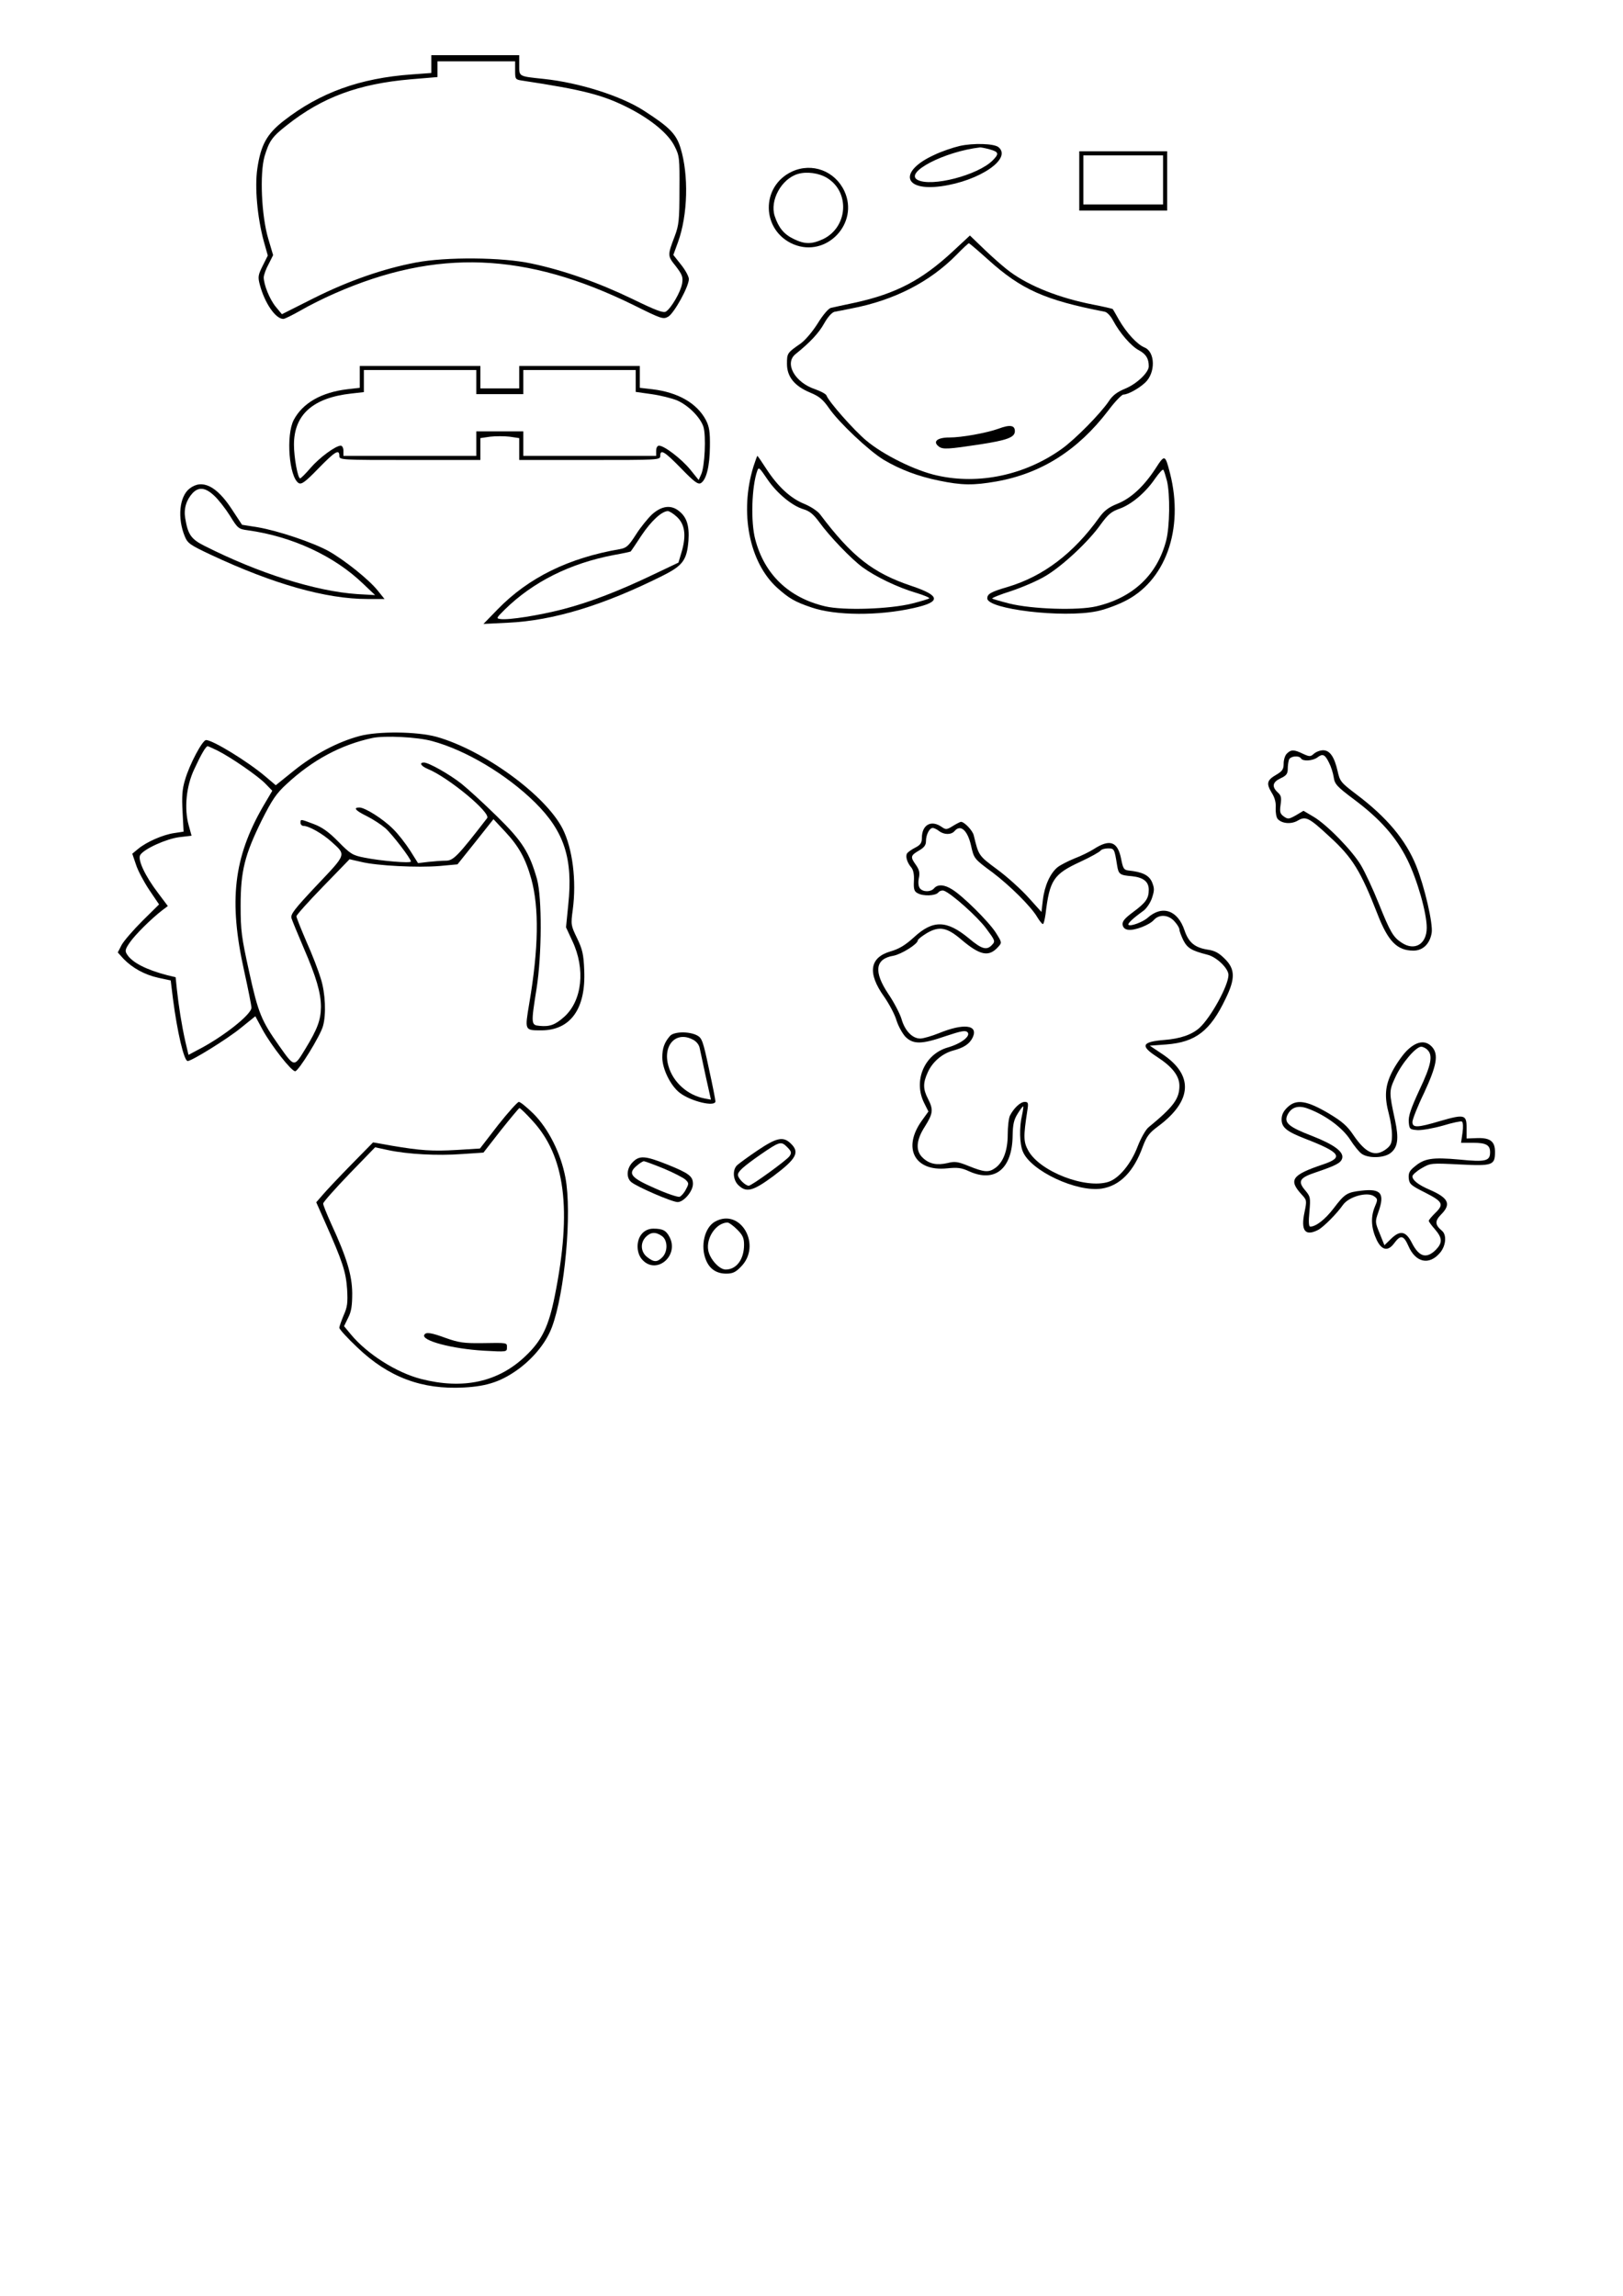 <?xml version="1.0" encoding="UTF-8" standalone="yes"?>
<svg version="1.0" xmlns="http://www.w3.org/2000/svg" width="210mm" height="297mm" viewBox="0 0 794 1123" preserveAspectRatio="xMidYMid meet">
  <g transform="translate(0,1123) scale(0.1,-0.1)" fill="#000000" stroke="none">
    <path d="M2110 10916 l0 -43 -95 -7 c-254 -18 -450 -89 -626 -226 -84 -65
-113 -119 -130 -233 -14 -92 0 -241 31 -356 l20 -71 -25 -50 c-23 -46 -24 -55
-14 -93 24 -90 77 -167 115 -167 7 0 45 19 84 41 39 23 115 61 168 84 498 219
934 202 1461 -57 137 -68 145 -71 170 -57 29 17 101 147 101 184 0 12 -17 44
-38 70 l-38 48 23 63 c48 133 53 328 12 461 -21 68 -55 102 -178 181 -112 73
-319 138 -491 156 -124 13 -120 11 -120 67 l0 49 -215 0 -215 0 0 -44z m410
-31 c0 -42 1 -44 33 -49 304 -46 400 -71 528 -137 109 -57 189 -124 219 -184
24 -47 25 -58 24 -215 0 -146 -3 -172 -23 -225 -36 -95 -36 -96 5 -147 32 -42
36 -53 31 -85 -7 -41 -53 -120 -79 -137 -13 -8 -48 5 -165 62 -166 80 -336
140 -493 173 -143 31 -417 33 -565 5 -159 -30 -329 -89 -499 -174 l-157 -79
-29 35 c-31 37 -60 110 -60 146 1 12 11 41 24 64 l22 44 -24 81 c-33 112 -42
316 -18 402 23 76 37 96 110 153 173 137 351 202 604 224 l132 11 0 39 0 38
190 0 190 0 0 -45z"/>
    <path d="M4695 10516 c-34 -8 -90 -27 -125 -44 -175 -80 -151 -179 35 -153
187 26 347 135 280 191 -22 18 -122 21 -190 6z m148 -17 c43 -12 46 -21 13
-54 -72 -72 -299 -131 -367 -95 -67 36 132 139 306 159 6 0 27 -4 48 -10z"/>
    <path d="M5280 10345 l0 -145 215 0 215 0 0 145 0 145 -215 0 -215 0 0 -145z
m410 5 l0 -120 -195 0 -195 0 0 120 0 120 195 0 195 0 0 -120z"/>
    <path d="M3875 10391 c-155 -72 -151 -289 7 -356 161 -67 322 102 249 260 -46
99 -158 141 -256 96z m172 -32 c112 -69 101 -239 -19 -298 -56 -26 -90 -27
-145 0 -48 23 -74 55 -93 112 -25 77 33 182 113 206 43 13 104 5 144 -20z"/>
    <path d="M4660 9999 c-150 -139 -276 -205 -475 -249 -55 -12 -109 -23 -120
-26 -11 -2 -39 -34 -64 -75 -26 -41 -61 -83 -85 -100 -65 -45 -66 -47 -66 -99
0 -63 37 -109 115 -141 43 -18 61 -33 91 -76 48 -70 196 -209 267 -252 81 -48
168 -81 271 -102 111 -23 167 -24 281 -4 219 39 398 152 547 347 32 43 66 78
74 78 22 0 75 29 106 58 52 48 50 150 -2 172 -37 15 -89 72 -126 136 -15 27
-29 51 -30 52 -1 2 -45 12 -96 22 -164 32 -309 89 -406 160 -24 17 -78 64
-120 104 l-77 74 -85 -79z m174 -39 c163 -147 278 -198 571 -255 11 -2 29 -21
40 -42 33 -62 89 -127 128 -147 34 -19 47 -40 47 -78 0 -30 -59 -86 -115 -109
-39 -16 -62 -33 -80 -61 -41 -61 -164 -186 -231 -234 -179 -128 -405 -176
-609 -130 -106 23 -264 101 -347 171 -60 50 -183 189 -195 221 -3 7 -27 20
-55 30 -100 33 -152 127 -96 172 70 56 114 103 140 150 18 32 38 54 51 57 12
2 49 9 82 16 209 40 383 129 515 263 30 31 57 56 60 56 3 0 45 -36 94 -80z"/>
    <path d="M4885 9133 c-59 -21 -179 -43 -241 -43 -60 0 -83 -21 -50 -45 19 -14
47 -12 199 11 136 21 172 35 172 65 0 29 -24 33 -80 12z"/>
    <path d="M1760 9386 l0 -53 -61 -7 c-126 -15 -218 -67 -262 -150 -39 -74 -23
-280 24 -309 14 -8 32 5 96 71 82 84 103 97 103 62 0 -20 7 -20 345 -20 l345
0 0 54 0 53 48 7 c26 3 69 3 95 0 l47 -7 0 -53 0 -54 345 0 c338 0 345 0 345
20 0 35 21 22 103 -62 64 -66 82 -79 96 -71 27 17 43 83 44 178 1 73 -3 98
-20 131 -44 82 -136 135 -262 150 l-61 7 0 53 0 54 -295 0 -295 0 0 -55 0 -55
-95 0 -95 0 0 55 0 55 -295 0 -295 0 0 -54z m570 -25 l0 -59 115 0 115 0 0 59
0 59 275 0 275 0 0 -53 0 -54 78 -11 c43 -6 98 -20 123 -30 56 -24 114 -82
130 -129 14 -43 7 -197 -11 -234 l-12 -27 -42 52 c-42 51 -126 116 -152 116
-8 0 -14 -10 -14 -25 l0 -25 -325 0 -325 0 0 60 0 60 -115 0 -115 0 0 -60 0
-60 -325 0 -325 0 0 25 c0 14 -6 25 -13 25 -25 0 -104 -58 -148 -109 -24 -28
-47 -51 -51 -51 -11 0 -30 101 -30 165 0 146 92 229 280 250 l62 7 0 54 0 54
275 0 275 0 0 -59z"/>
    <path d="M3686 8948 c-69 -224 -21 -470 117 -594 57 -51 86 -68 166 -95 118
-41 330 -42 502 -3 134 30 131 60 -12 108 -188 63 -291 143 -447 350 -13 17
-47 39 -79 52 -66 27 -128 84 -185 172 -22 34 -41 62 -43 62 -1 0 -10 -24 -19
-52z m70 -65 c46 -67 120 -128 175 -144 30 -9 49 -25 77 -63 49 -68 156 -180
212 -221 63 -46 171 -98 259 -124 40 -12 71 -25 67 -28 -3 -3 -40 -14 -83 -25
-112 -28 -336 -35 -426 -14 -178 42 -297 156 -342 327 -23 85 -18 259 10 337
7 18 9 17 51 -45z"/>
    <path d="M5653 8938 c-57 -87 -119 -145 -186 -172 -43 -17 -65 -34 -89 -67
-126 -176 -274 -288 -448 -340 -82 -24 -100 -34 -100 -56 0 -53 370 -97 535
-63 33 6 92 27 131 46 205 97 298 354 228 629 -24 93 -26 93 -71 23z m56 -60
c16 -67 14 -223 -4 -293 -44 -167 -162 -279 -342 -321 -90 -21 -314 -14 -426
14 -43 11 -80 22 -83 24 -3 3 39 20 93 37 54 18 129 50 167 73 82 48 212 169
271 253 36 49 52 63 93 77 58 21 126 78 173 147 19 27 37 47 40 43 4 -4 11
-28 18 -54z"/>
    <path d="M927 8840 c-50 -39 -60 -145 -23 -234 14 -34 26 -42 128 -90 305
-143 563 -216 765 -216 l84 0 -33 41 c-43 54 -162 149 -240 193 -78 43 -248
100 -348 117 l-76 12 -50 76 c-75 115 -146 149 -207 101z m120 -34 c21 -19 56
-64 78 -99 38 -62 42 -65 88 -71 216 -30 422 -125 564 -262 l58 -55 -88 5
c-203 14 -480 101 -747 236 -66 33 -81 56 -94 135 -8 46 5 89 36 123 30 31 62
28 105 -12z"/>
    <path d="M3190 8714 c-21 -20 -57 -64 -79 -99 -36 -56 -46 -65 -78 -71 -251
-43 -447 -139 -598 -294 l-70 -72 120 6 c221 10 467 85 755 229 100 50 120 76
128 172 5 73 -8 115 -46 145 -39 32 -85 26 -132 -16z m120 -11 c40 -36 48 -89
26 -168 l-17 -57 -122 -58 c-169 -81 -312 -136 -443 -170 -116 -30 -266 -54
-306 -48 -22 3 -20 5 22 47 138 135 318 225 532 266 45 8 83 16 84 18 1 1 25
36 53 79 47 70 98 117 128 118 7 0 27 -12 43 -27z"/>
    <path d="M1760 7630 c-109 -29 -225 -91 -324 -171 l-87 -70 -52 44 c-85 72
-256 177 -289 177 -18 0 -82 -121 -103 -195 -14 -45 -16 -82 -12 -156 l5 -97
-46 -7 c-55 -8 -135 -43 -176 -77 l-29 -24 18 -53 c9 -29 39 -85 65 -124 l48
-71 -82 -81 c-44 -44 -90 -97 -101 -117 l-19 -37 29 -32 c43 -44 102 -77 170
-92 l60 -13 11 -90 c21 -162 54 -304 72 -304 20 0 194 108 259 161 l72 58 36
-67 c44 -79 140 -202 159 -202 16 0 123 173 136 221 16 56 12 162 -11 233 -11
37 -42 118 -70 180 -27 63 -49 118 -49 124 0 6 58 71 130 145 l130 134 57 -13
c77 -19 277 -29 384 -20 l87 8 88 110 88 111 58 -62 c66 -71 99 -130 127 -230
39 -142 36 -340 -10 -610 -22 -132 -23 -131 59 -131 143 0 219 106 210 295 -3
78 -9 102 -35 156 -30 62 -31 66 -21 139 19 143 -1 300 -50 397 -85 165 -386
384 -617 449 -96 26 -284 28 -375 4z m354 -25 c164 -44 364 -163 503 -300 143
-141 187 -275 163 -500 l-11 -111 31 -67 c65 -137 48 -292 -40 -371 -44 -39
-70 -49 -121 -44 -41 4 -42 8 -14 183 26 166 27 443 2 535 -37 130 -72 186
-197 308 -63 62 -141 133 -172 158 -61 48 -161 104 -184 104 -25 0 -15 -17 18
-31 101 -41 311 -215 291 -241 -144 -186 -165 -208 -202 -208 -20 0 -58 -3
-86 -6 l-50 -6 -39 62 c-22 34 -59 82 -84 106 -48 48 -136 104 -164 104 -32 0
-19 -15 36 -42 30 -15 70 -41 91 -59 34 -30 125 -149 125 -163 0 -10 -149 3
-228 19 -57 11 -68 18 -127 78 -47 48 -80 71 -120 86 -66 25 -65 25 -65 6 0
-8 7 -15 15 -15 26 0 93 -38 136 -77 73 -66 76 -58 -71 -213 -112 -119 -130
-143 -124 -162 4 -13 31 -78 60 -146 61 -141 84 -219 84 -288 -1 -64 -17 -107
-76 -204 -56 -92 -53 -92 -129 15 -86 122 -102 159 -146 360 -38 172 -42 203
-42 325 0 170 20 248 103 417 51 101 71 131 121 177 128 119 267 193 420 226
60 13 221 5 293 -15z m-1051 -46 c68 -34 199 -125 235 -162 l34 -35 -46 -78
c-143 -249 -168 -460 -92 -802 20 -90 36 -172 36 -181 0 -34 -144 -147 -267
-209 l-41 -22 -16 68 c-17 76 -32 170 -41 254 l-6 58 -42 10 c-103 27 -171 62
-196 102 -11 17 -8 26 14 58 27 39 104 115 158 157 l28 21 -48 64 c-64 84
-101 164 -87 186 19 30 128 79 191 87 l60 7 -14 51 c-23 82 -12 192 27 274 33
72 57 113 66 113 2 0 24 -10 47 -21z"/>
    <path d="M6296 7544 c-9 -8 -16 -30 -16 -49 0 -27 -6 -37 -35 -54 -47 -27 -51
-43 -24 -88 16 -25 22 -49 20 -75 -1 -22 3 -45 9 -53 20 -24 67 -28 99 -9 39
23 55 15 156 -79 112 -102 152 -168 234 -378 52 -134 96 -179 176 -179 46 0
80 33 89 86 8 44 -35 228 -76 330 -51 126 -144 237 -293 349 -75 57 -80 63
-91 113 -16 70 -38 102 -71 102 -15 0 -35 -8 -45 -17 -17 -15 -21 -15 -54 0
-43 21 -58 21 -78 1z m206 -45 c10 -19 20 -51 23 -72 5 -33 16 -45 100 -108
127 -95 205 -183 260 -294 49 -99 95 -261 95 -333 0 -80 -59 -116 -123 -73
-41 27 -55 50 -112 192 -28 70 -67 153 -86 185 -42 72 -168 201 -233 239 l-49
29 -37 -22 c-34 -19 -39 -20 -59 -6 -19 14 -21 22 -16 58 5 34 3 45 -14 60
-30 28 -26 50 14 69 28 13 35 22 35 46 0 16 3 36 6 45 7 18 49 22 59 6 9 -15
57 -12 80 5 26 20 37 15 57 -26z"/>
    <path d="M4662 7190 c-30 -19 -35 -19 -55 -5 -51 36 -97 11 -97 -54 0 -24 -7
-34 -32 -47 -18 -9 -36 -22 -40 -28 -10 -14 0 -46 20 -69 10 -12 15 -34 13
-67 -2 -40 2 -51 18 -59 28 -16 87 -13 101 3 6 8 19 12 28 9 37 -14 163 -126
206 -184 44 -59 46 -63 30 -80 -26 -29 -50 -23 -114 31 -109 90 -176 91 -269
5 -43 -39 -73 -57 -115 -69 -102 -30 -113 -106 -31 -221 25 -36 53 -88 61
-117 9 -28 29 -64 44 -80 38 -37 79 -37 197 4 75 25 96 29 106 19 18 -18 -30
-56 -97 -75 -114 -33 -169 -163 -115 -271 l21 -42 -31 -43 c-98 -135 -37 -252
123 -235 50 5 69 3 106 -14 127 -58 212 11 214 174 1 55 6 78 25 108 13 21 25
37 27 35 1 -2 -1 -21 -6 -43 -14 -58 -12 -141 4 -178 39 -95 265 -200 386
-181 89 14 157 83 201 206 19 50 31 66 74 98 170 126 176 253 17 357 l-57 38
81 6 c143 11 215 66 290 224 48 98 47 145 -4 195 -29 29 -49 40 -85 45 -62 10
-92 35 -112 94 -33 99 -109 125 -180 62 -23 -21 -85 -44 -94 -35 -6 6 19 30
73 69 15 11 34 39 42 63 12 37 12 47 0 77 -15 34 -47 50 -116 57 -22 3 -26 10
-35 56 -17 86 -55 100 -135 48 -19 -12 -61 -33 -93 -45 -32 -13 -69 -32 -83
-43 -36 -29 -64 -91 -72 -160 l-7 -59 -63 70 c-35 39 -103 101 -152 137 -93
69 -92 68 -116 167 -5 24 -46 67 -63 67 -3 0 -21 -9 -39 -20z m-68 -25 c25
-19 60 -19 76 0 29 34 63 4 80 -69 15 -66 14 -66 105 -133 86 -65 190 -168
220 -220 11 -18 23 -33 27 -33 4 0 9 21 13 48 20 168 39 196 171 257 50 23 94
48 98 54 4 6 20 11 36 11 31 0 32 -1 45 -82 7 -45 13 -49 73 -54 56 -6 82 -27
82 -66 0 -43 -14 -63 -76 -109 -42 -31 -54 -46 -52 -62 2 -14 11 -23 27 -25
31 -5 104 23 126 48 26 29 71 26 100 -6 14 -15 25 -33 25 -41 0 -8 9 -31 19
-52 20 -39 40 -51 118 -71 45 -11 103 -67 103 -99 0 -51 -85 -206 -141 -258
-37 -34 -95 -54 -173 -60 -111 -9 -119 -29 -35 -83 74 -48 109 -93 109 -141 0
-64 -29 -103 -152 -204 -13 -11 -37 -53 -52 -92 -32 -85 -91 -157 -143 -174
-112 -36 -335 50 -392 152 -24 43 -25 68 -5 197 6 37 4 42 -13 42 -21 0 -53
-30 -72 -67 -6 -12 -11 -54 -11 -93 0 -78 -22 -136 -62 -164 -31 -22 -54 -20
-128 10 -54 22 -69 24 -104 15 -52 -12 -89 -5 -121 25 -37 34 -34 86 10 154
40 64 42 82 15 135 -25 48 -25 78 -1 130 23 51 70 91 123 106 54 14 82 33 97
65 28 61 -44 70 -166 20 -35 -14 -76 -26 -91 -26 -39 0 -76 39 -92 97 -8 25
-36 80 -64 121 -73 109 -65 172 25 187 38 7 119 57 119 75 0 5 20 21 45 36 60
35 98 28 168 -32 92 -78 135 -87 181 -35 18 20 18 21 -13 70 -35 54 -162 180
-214 211 -38 24 -70 25 -87 5 -16 -19 -54 -19 -69 -1 -8 9 -10 28 -6 50 6 27
2 42 -14 65 -28 39 -27 46 14 70 26 15 35 27 35 46 0 32 17 65 33 65 7 0 21
-7 31 -15z"/>
    <path d="M3278 6163 c-28 -32 -38 -61 -38 -105 0 -57 41 -140 86 -174 55 -42
174 -70 174 -41 0 6 -14 79 -32 160 -29 137 -34 150 -59 163 -40 20 -112 18
-131 -3z m111 -18 c17 -8 31 -25 34 -42 3 -15 17 -78 30 -140 l25 -112 -32 6
c-83 16 -154 80 -176 159 -29 101 37 172 119 129z"/>
    <path d="M6880 6088 c-23 -24 -54 -70 -70 -102 -34 -68 -38 -120 -15 -206 8
-30 15 -76 15 -102 0 -38 -5 -50 -26 -67 -55 -43 -101 -24 -163 67 -30 45 -56
67 -121 106 -107 63 -158 71 -201 30 -20 -19 -29 -37 -29 -60 0 -39 25 -59
115 -94 173 -67 190 -91 90 -125 -155 -52 -173 -76 -107 -148 25 -27 26 -29
14 -87 -19 -90 3 -119 67 -86 26 14 91 79 121 122 29 41 120 66 153 42 18 -13
18 -16 1 -56 -19 -50 -15 -102 12 -159 25 -50 55 -55 85 -14 31 42 46 39 69
-13 35 -82 102 -97 155 -34 29 34 34 88 9 108 -34 29 -35 47 -4 79 51 51 37
81 -55 121 -56 24 -85 47 -85 66 0 7 20 25 44 39 45 26 46 26 188 19 161 -8
172 -4 172 62 0 51 -24 69 -87 67 l-52 -2 0 52 c0 65 -10 68 -131 33 -111 -33
-134 -33 -134 -4 0 12 25 76 57 142 62 134 72 188 39 225 -33 36 -78 28 -126
-21z m104 6 c27 -27 18 -74 -40 -196 -42 -91 -54 -127 -52 -156 3 -35 5 -37
43 -40 22 -1 78 9 124 22 46 14 88 23 93 20 6 -4 7 -27 3 -55 l-7 -49 59 0
c63 0 83 -11 83 -46 0 -43 -21 -49 -150 -36 -133 12 -172 6 -220 -35 -25 -20
-30 -32 -28 -57 3 -28 11 -35 81 -70 86 -44 93 -57 47 -101 -16 -16 -30 -32
-30 -37 0 -4 14 -23 30 -41 37 -43 38 -66 4 -101 -46 -45 -82 -34 -117 35 -29
57 -57 63 -102 19 l-32 -31 -23 57 c-23 56 -23 58 -7 104 33 92 14 117 -81
106 -72 -8 -83 -15 -137 -86 -42 -55 -87 -90 -115 -90 -7 0 -9 23 -4 73 6 70
5 74 -22 106 -36 43 -26 60 52 86 100 34 123 46 130 68 10 32 -38 68 -148 111
-112 43 -137 64 -120 101 19 40 54 51 104 31 85 -32 166 -93 203 -150 19 -30
45 -62 57 -70 33 -23 109 -21 141 4 36 28 41 71 22 160 -30 139 -30 143 2 212
32 69 100 148 126 148 8 0 23 -7 31 -16z"/>
    <path d="M2436 5726 l-88 -114 -113 -7 c-120 -7 -178 -3 -320 21 l-90 16 -106
-108 c-59 -60 -121 -126 -139 -147 l-33 -38 43 -97 c87 -196 102 -243 108
-328 4 -67 1 -88 -17 -128 -11 -27 -21 -54 -21 -61 0 -7 40 -51 89 -97 152
-145 315 -206 520 -195 117 6 188 31 274 95 73 56 130 128 157 200 63 168 99
559 66 732 -22 117 -82 238 -157 313 -32 31 -63 57 -71 57 -7 -1 -53 -52 -102
-114z m167 24 c162 -174 196 -436 111 -859 -30 -150 -63 -218 -143 -294 -134
-128 -306 -165 -512 -112 -120 31 -263 122 -342 217 l-34 41 20 41 c16 31 20
60 20 121 -1 88 -27 175 -103 339 -22 49 -40 93 -39 99 0 7 57 71 127 144
l127 131 65 -14 c94 -20 240 -28 360 -19 l105 7 85 109 c47 59 88 108 91 109
4 0 32 -27 62 -60z"/>
    <path d="M2076 4701 c-18 -28 135 -69 292 -78 110 -6 112 -6 112 15 0 25 6 24
-125 22 -85 -1 -111 3 -171 24 -76 28 -100 31 -108 17z"/>
    <path d="M3708 5604 c-46 -31 -91 -64 -100 -72 -26 -22 -23 -74 5 -100 39 -37
71 -28 169 44 116 87 132 118 85 162 -36 34 -68 27 -159 -34z m142 16 c22 -22
24 -29 12 -46 -13 -19 -185 -144 -199 -144 -17 0 -53 36 -53 53 0 17 27 41
110 99 93 64 101 67 130 38z"/>
    <path d="M3095 5545 c-29 -29 -33 -75 -7 -97 27 -23 200 -98 227 -98 30 0 75
53 75 89 0 37 -19 52 -126 95 -108 43 -136 45 -169 11z m152 -31 c48 -20 96
-45 106 -54 17 -16 18 -20 3 -47 -8 -17 -22 -33 -31 -37 -8 -3 -62 15 -120 41
-119 52 -135 72 -91 110 15 13 31 23 36 23 4 0 48 -16 97 -36z"/>
    <path d="M3499 5255 c-52 -28 -74 -120 -45 -189 18 -44 52 -66 99 -66 31 0 46
7 71 33 105 104 0 290 -125 222z m107 -39 c28 -28 34 -42 34 -75 0 -71 -37
-121 -90 -121 -31 0 -77 51 -85 93 -12 62 39 136 94 137 7 0 28 -15 47 -34z"/>
    <path d="M3142 5197 c-32 -34 -30 -100 3 -132 69 -70 177 23 131 113 -17 33
-33 42 -80 42 -21 0 -40 -8 -54 -23z m96 -13 c29 -20 30 -76 2 -104 -25 -25
-41 -25 -74 1 -32 25 -35 70 -6 99 24 24 48 25 78 4z"/>
  </g>
</svg>